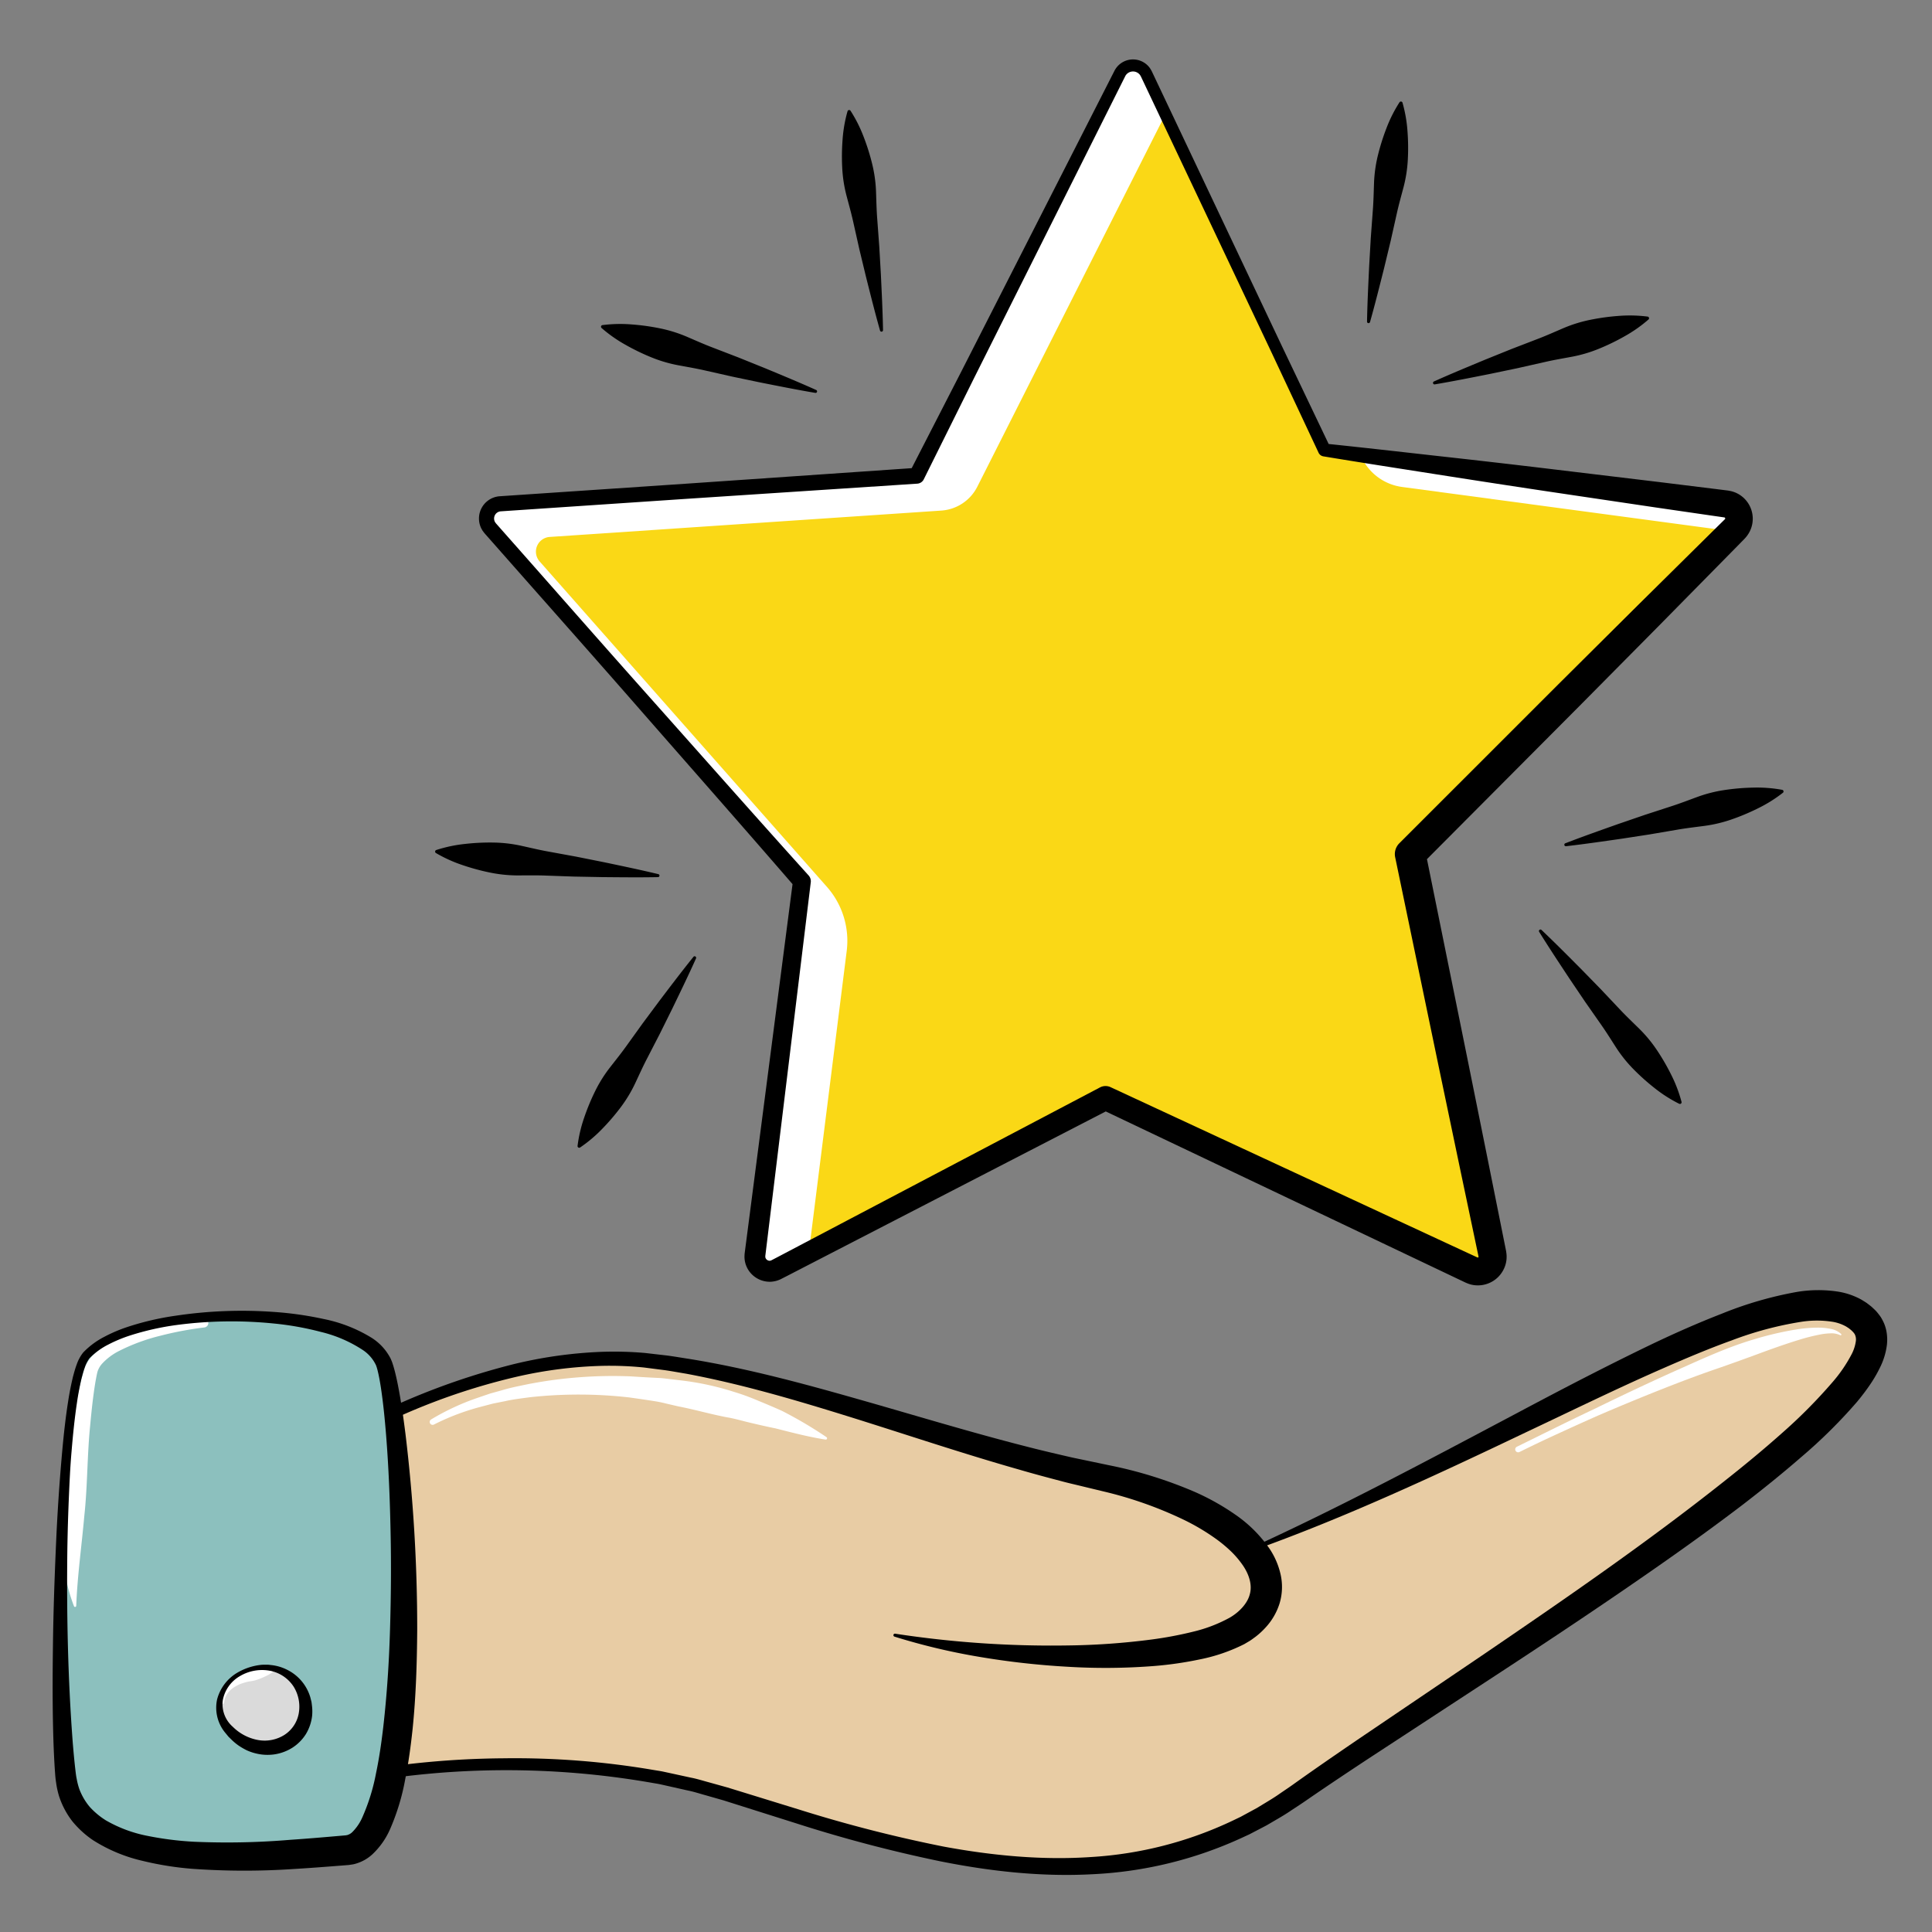 <svg id="Layer_1" data-name="Layer 1" xmlns="http://www.w3.org/2000/svg" viewBox="0 0 512 512"><rect x="0" y="0" width="512" height="512" fill="#808080" stroke="none"/><defs><style>.cls-1{fill:#e8cca4;}.cls-2{fill:#fff;}.cls-3{fill:#8cc0be;}.cls-4{fill:#dadada;}.cls-5{fill:#fad816;}</style></defs><title>Icon</title><path class="cls-1" d="M323.449,414.018c73.477-29.74,152.521-83.074,170.705-63.777s-102.794,91.661-150.666,125.431-102.052,15.215-150.295,0-99.412-4.453-99.412-4.453V379.575s39.734-22.777,76.351-19.179,80.247,22.296,120.76,30.866,52.852,28.23,39.607,39.137-60.489,10.762-93.365,2.934"/><path class="cls-2" d="M114.25,376.171a63.997,63.997,0,0,1,12.422-5.769l3.24-1.105,3.296-.915c2.19-.667,4.434-1.078,6.671-1.555a117.795,117.795,0,0,1,27.347-2.071c2.288.146,4.58.287,6.882.396,1.156.026,2.291.187,3.432.321l3.427.409A73.32,73.32,0,0,1,194.422,368.833a59.165,59.165,0,0,1,6.464,2.356c2.123.867,4.233,1.757,6.316,2.692a110.512,110.512,0,0,1,11.829,6.979.356.356,0,0,1-.256.645l-.026-.004c-4.571-.725-8.899-1.865-13.212-2.961-2.19-.445-4.353-.936-6.503-1.45-2.155-.492-4.26-1.148-6.437-1.499-4.319-.831-8.531-2.052-12.834-2.885l-3.21-.744a32.072,32.072,0,0,0-3.228-.659c-2.166-.343-4.341-.656-6.521-.963a118.553,118.553,0,0,0-26.366-.058c-2.185.303-4.39.542-6.544,1.033l-3.254.653-3.208.841a62.386,62.386,0,0,0-12.353,4.67l-.059.031a.772.772,0,0,1-.768-1.339Z"/><path d="M93.008,378.226a186.983,186.983,0,0,1,43.207-16.732,117.56,117.56,0,0,1,23.085-3.238,93.631,93.631,0,0,1,11.731.306l5.782.668c1.921.257,3.827.59,5.742.882,15.296,2.464,30.204,6.51,44.974,10.714,14.779,4.19,29.429,8.68,44.193,12.445,3.687.962,7.388,1.827,11.089,2.682,1.848.447,3.709.793,5.562,1.194l5.646,1.182a113.239,113.239,0,0,1,22.677,7.072,63.737,63.737,0,0,1,10.68,5.995,35.368,35.368,0,0,1,9.161,9.17,20.312,20.312,0,0,1,2.823,6.616,15.107,15.107,0,0,1-.258,7.73,16.79,16.79,0,0,1-3.805,6.5,19.995,19.995,0,0,1-2.626,2.394c-.481.345-.963.719-1.45,1.028l-1.47.872a46.076,46.076,0,0,1-11.881,4.069,95.817,95.817,0,0,1-11.809,1.717,165.243,165.243,0,0,1-23.411.198,209.57,209.57,0,0,1-23.088-2.604,169.612,169.612,0,0,1-22.52-5.364.401.401,0,0,1,.185-.778,273.398,273.398,0,0,0,45.539,3.12,188.033,188.033,0,0,0,22.512-1.59,100.021,100.021,0,0,0,10.862-2.047,38.704,38.704,0,0,0,9.686-3.695c2.65-1.51,4.754-3.85,5.354-6.137.684-2.27.04-4.93-1.645-7.521a24.962,24.962,0,0,0-3.063-3.712,36.572,36.572,0,0,0-3.914-3.317,57.712,57.712,0,0,0-9.213-5.467,104.74,104.74,0,0,0-20.907-7.334l-5.572-1.343c-1.88-.467-3.777-.88-5.641-1.391-3.741-.984-7.477-1.977-11.177-3.063-14.843-4.221-29.393-9.12-43.994-13.691-14.597-4.553-29.247-8.915-44.176-11.702-1.87-.308-3.737-.659-5.611-.933l-5.631-.721a89.783,89.783,0,0,0-11.231-.43,113.992,113.992,0,0,0-22.415,2.866,169.612,169.612,0,0,0-42.436,16.088l-.057.031a1.554,1.554,0,0,1-1.49-2.728Z"/><path d="M93.461,469.698a233.609,233.609,0,0,1,39.876-3.729,218.729,218.729,0,0,1,39.922,3.101c.824.143,1.654.253,2.474.423l2.455.533,4.91,1.068c1.647.313,3.245.835,4.865,1.265l4.846,1.349,19.009,5.859a366.814,366.814,0,0,0,38.326,9.812c12.918,2.381,26.055,3.637,39.051,2.749a101.579,101.579,0,0,0,37.413-9.607l2.184-1.049,2.13-1.156,2.13-1.154,2.073-1.258c1.384-.834,2.766-1.671,4.086-2.609,1.339-.918,2.664-1.791,4.029-2.785,5.429-3.867,10.905-7.633,16.39-11.379l32.96-22.308c21.896-14.914,43.754-29.931,64.374-46.3,5.162-4.073,10.229-8.244,15.098-12.577a137.294,137.294,0,0,0,13.567-13.652,38.248,38.248,0,0,0,5.039-7.351,10.579,10.579,0,0,0,1.13-3.388,3.107,3.107,0,0,0-.319-2.058c-.091-.134-.224-.26-.309-.412l-.573-.568-.641-.515-.702-.455a11.039,11.039,0,0,0-3.418-1.228,26.808,26.808,0,0,0-8.568-.015,92.165,92.165,0,0,0-18.368,4.921c-6.11,2.201-12.153,4.765-18.18,7.401-12.063,5.278-23.961,11.112-35.956,16.772-23.936,11.417-48.086,22.734-73.137,31.653a.4.4,0,0,1-.3-.742c24.136-11.024,47.463-23.524,70.911-35.939,11.714-6.235,23.498-12.37,35.543-18.163,6.033-2.879,12.167-5.598,18.479-8.052a99.352,99.352,0,0,1,19.882-5.772,34.579,34.579,0,0,1,11.237-.044,19.168,19.168,0,0,1,5.916,2.083c.469.287.938.574,1.398.878.441.335.885.67,1.312,1.023.408.385.805.744,1.21,1.165a18.385,18.385,0,0,1,1.211,1.553,13.512,13.512,0,0,1,.931,1.809,11.043,11.043,0,0,1,.566,1.938,12.15,12.15,0,0,1,.11,3.741,18.597,18.597,0,0,1-1.893,6.037,35.09,35.09,0,0,1-2.869,4.825c-.515.749-1.043,1.476-1.591,2.171-.535.717-1.096,1.39-1.656,2.067a135.989,135.989,0,0,1-14.575,14.426c-5.09,4.428-10.317,8.63-15.614,12.713-10.638,8.11-21.543,15.761-32.525,23.269C418.33,429.548,407.25,436.88,396.142,444.149l-33.295,21.778c-5.527,3.647-11.038,7.312-16.473,11.055-1.33.937-2.788,1.871-4.199,2.805-1.401.961-2.869,1.821-4.339,2.675l-2.201,1.287-2.261,1.181-2.261,1.179-2.316,1.069a106.464,106.464,0,0,1-39.325,9.514c-13.51.725-26.974-.776-40.082-3.386a370.511,370.511,0,0,1-38.662-10.188l-18.974-5.997-4.728-1.351c-1.581-.432-3.138-.955-4.75-1.272l-4.803-1.08-2.402-.541c-.802-.173-1.617-.286-2.425-.432a223.848,223.848,0,0,0-78.546.295l-.08.014a1.554,1.554,0,0,1-.56-3.057Z"/><path class="cls-3" d="M22.88,359.185c13.42-14.573,73.526-13.908,78.99,2.463S113.291,488.561,92.029,490.313c-26.791,2.208-71.881,6.48-74.613-19.536S15.595,367.096,22.88,359.185Z"/><path class="cls-4" d="M63.258,443.723c8.197-4.83,17.786.219,17.786,9.183s-10.41,13.591-18.218,7.519S58.134,446.742,63.258,443.723Z"/><path class="cls-5" d="M296.764,19.49,242.935,126.081l-110.35,7.427a3.913,3.913,0,0,0-2.671,6.494l82.597,93.557-12.433,98.931a3.913,3.913,0,0,0,5.691,3.958l87.208-45.454,5.242,2.463,4.091,1.923,87.665,41.198a3.913,3.913,0,0,0,5.497-4.329l-17.864-86.998-3.881-18.901,85.976-86.149a3.913,3.913,0,0,0-2.249-6.642L350.982,119.257,303.794,19.579A3.913,3.913,0,0,0,296.764,19.49Z"/><path class="cls-2" d="M371.557,129.048l87.544,11.76.604-.605a3.913,3.913,0,0,0-2.249-6.642l-96.935-13.021.321.679A13.903,13.903,0,0,0,371.557,129.048Z"/><path class="cls-2" d="M219.142,235.026l-76.136-86.238a3.913,3.913,0,0,1,2.671-6.494l103.774-6.985a11.565,11.565,0,0,0,9.547-6.326L308.851,30.262l-5.057-10.683a3.913,3.913,0,0,0-7.03-.09l-53.829,106.592-110.35,7.427a3.913,3.913,0,0,0-2.671,6.494l82.597,93.556-12.433,98.931a3.913,3.913,0,0,0,5.691,3.958l8.567-4.465L224.385,252.03A21.619,21.619,0,0,0,219.142,235.026Z"/><path d="M298.189,20.209,271.454,73.596,258.09,100.29l-13.28,26.737a2.075,2.075,0,0,1-1.719,1.148l-.014.001-60.898,4.004-30.446,2.048-15.223,1.024-3.798.257a1.911,1.911,0,0,0-1.514.94,1.945,1.945,0,0,0-.077,1.783,1.777,1.777,0,0,1,.11.204,2.292,2.292,0,0,1,.15.192c.122.161.396.455.587.676l1.262,1.43c13.481,15.235,26.886,30.537,40.429,45.717,13.529,15.192,27.001,30.436,40.625,45.544a2.305,2.305,0,0,1,.579,1.817l-.005.043-6.237,51.265-3.119,25.632-1.559,12.816-.78,6.408-.195,1.602-.097.801-.049.401c-.012.118.002.108-.005.168a1.03,1.03,0,0,0,.337.829,1.175,1.175,0,0,0,.852.334,1.337,1.337,0,0,0,.443-.128l1.37-.714,5.713-3.006L222.957,324.25l22.85-12.025,45.701-24.05a3.148,3.148,0,0,1,2.781-.077l.04.019L345.111,311.693,370.502,323.479l12.696,5.893,6.348,2.946,1.587.737.397.184c.04.008.038.001.055.012a.087.087,0,0,0,.048.009c.021.007.088-.023.159-.086.044-.091.05-.059.03-.142a.036.036,0,0,1-.002-.019c-.001-.014.013.014-.01-.085l-.09-.428-.18-.856-.36-1.712-1.44-6.849-2.88-13.697-5.73-27.4-11.396-54.814a4.056,4.056,0,0,1,1.085-3.679l.023-.022,42.049-42.039,21.083-20.962,21.141-20.903,1.325-1.303.662-.652c.013-.042.056-.046.053-.066.042-.028.074-.091.03-.221-.054-.121-.047-.149-.17-.184a.074.074,0,0,1-.026-.011c-.008-.003-.001-.006-.02-.01l-.115-.017-.46-.066-.92-.132-1.839-.264-14.711-2.139-29.41-4.367q-14.702-2.208-29.39-4.518c-9.793-1.535-19.588-3.048-29.369-4.67l-.059-.01a1.707,1.707,0,0,1-1.254-.95L336.801,93.05,324.073,66.155,311.343,39.26,304.978,25.813l-1.591-3.362-.796-1.681-.199-.42c-.071-.155-.105-.182-.155-.281a1.959,1.959,0,0,0-.329-.44,2.316,2.316,0,0,0-2.01-.659A2.279,2.279,0,0,0,298.189,20.209Zm-2.849-1.439a5.516,5.516,0,0,1,8.864-1.361,5.115,5.115,0,0,1,.785,1.04c.097.173.233.407.29.535l.199.42.796,1.681,1.592,3.362,6.367,13.446,12.733,26.893,12.735,26.892,12.822,26.851-1.313-.959c9.862,1.016,19.71,2.142,29.561,3.246q14.779,1.629,29.54,3.398l29.52,3.549,14.754,1.819,1.844.231.922.115.461.058.115.014.207.036.428.083a7.419,7.419,0,0,1,3.202,1.542,7.527,7.527,0,0,1,1.621,9.744,8.213,8.213,0,0,1-1.085,1.397l-.65.664-1.301,1.327-20.861,21.183L418.569,187.098l-41.954,42.134,1.108-3.701,11.126,54.869,5.531,27.441,2.75,13.724,1.375,6.862.344,1.715.172.858.086.429.057.347.056.414a7.442,7.442,0,0,1-.383,3.379,7.763,7.763,0,0,1-1.813,2.856,7.629,7.629,0,0,1-6.217,2.168,7.339,7.339,0,0,1-1.65-.383c-.255-.094-.53-.204-.76-.304l-.395-.188-1.58-.752-6.32-3.007-12.639-6.013L342.184,317.92,291.626,293.872l2.821-.058L248.558,317.502l-22.945,11.844-11.472,5.922-5.736,2.961-1.499.765a6.883,6.883,0,0,1-2.657.68,6.732,6.732,0,0,1-4.989-1.952,6.587,6.587,0,0,1-1.957-4.994c.011-.209.029-.488.047-.637l.052-.4.104-.8.208-1.6.83-6.402,1.66-12.803,3.321-25.607,6.641-51.214.573,1.859c-13.303-15.392-26.76-30.648-40.158-45.957-13.384-15.321-26.906-30.519-40.353-45.784l-1.262-1.43c-.224-.26-.39-.427-.662-.764l-.427-.567-.352-.63a5.914,5.914,0,0,1,4.903-8.479l3.813-.258,15.223-1.025,30.446-2.051,60.885-4.193L241.061,125.135l13.635-26.558L268.245,71.975Z"/><path d="M379.996,101.098c4.537-2.038,9.118-3.928,13.696-5.83l6.889-2.781,6.923-2.666c2.311-.88,4.578-1.901,6.86-2.877a36.839,36.839,0,0,1,7.069-2.188,58.886,58.886,0,0,1,7.421-1.027,37.208,37.208,0,0,1,7.785.173.441.441,0,0,1,.232.766,37.209,37.209,0,0,1-6.375,4.472,58.87,58.87,0,0,1-6.739,3.272,36.835,36.835,0,0,1-7.092,2.111c-2.439.457-4.891.869-7.301,1.422l-7.237,1.633-7.272,1.518c-4.863.964-9.722,1.94-14.625,2.768a.403.403,0,0,1-.232-.765Z"/><path d="M362.277,85.23c.092-4.937.337-9.851.57-14.767l.423-7.363.542-7.345c.19-2.447.234-4.916.324-7.378a36.295,36.295,0,0,1,1.037-7.272,58.049,58.049,0,0,1,2.237-7.094,36.744,36.744,0,0,1,3.477-6.911.442.442,0,0,1,.791.117,36.743,36.743,0,0,1,1.325,7.622,58.07,58.07,0,0,1,.084,7.438,36.304,36.304,0,0,1-1.116,7.26c-.627,2.382-1.3,4.758-1.828,7.155l-1.61,7.187-1.729,7.169c-1.203,4.772-2.392,9.546-3.735,14.298a.403.403,0,0,1-.791-.117Z"/><path d="M216.06,104.116c-4.904-.828-9.763-1.804-14.625-2.768l-7.272-1.518-7.237-1.633c-2.41-.553-4.862-.965-7.301-1.422a36.837,36.837,0,0,1-7.092-2.111,58.89,58.89,0,0,1-6.739-3.272,37.208,37.208,0,0,1-6.375-4.472.441.441,0,0,1,.232-.765,37.209,37.209,0,0,1,7.785-.173,58.889,58.889,0,0,1,7.421,1.027,36.837,36.837,0,0,1,7.069,2.188c2.281.976,4.549,1.997,6.859,2.877l6.924,2.666,6.889,2.781c4.578,1.902,9.159,3.792,13.696,5.83a.403.403,0,0,1-.232.766Z"/><path d="M233.219,87.601c-1.343-4.751-2.533-9.526-3.735-14.298l-1.729-7.169L226.145,58.946c-.527-2.397-1.201-4.772-1.828-7.155a36.305,36.305,0,0,1-1.116-7.26,58.07,58.07,0,0,1,.084-7.438,36.751,36.751,0,0,1,1.324-7.622.442.442,0,0,1,.791-.117,36.751,36.751,0,0,1,3.477,6.911,58.092,58.092,0,0,1,2.237,7.094,36.313,36.313,0,0,1,1.037,7.272c.091,2.462.135,4.93.324,7.378l.542,7.345.423,7.363c.232,4.916.478,9.83.57,14.767a.403.403,0,0,1-.791.117Z"/><path d="M174.372,232.45c-4.972.096-9.928.038-14.885-.007l-7.427-.142-7.415-.262c-2.47-.097-4.957-.046-7.438-.043a36.836,36.836,0,0,1-7.36-.759,58.897,58.897,0,0,1-7.23-1.965,37.212,37.212,0,0,1-7.094-3.211.441.441,0,0,1,.086-.795,37.212,37.212,0,0,1,7.618-1.614,58.892,58.892,0,0,1,7.483-.368,36.835,36.835,0,0,1,7.352.838c2.423.535,4.84,1.118,7.274,1.554l7.298,1.335,7.285,1.455c4.851,1.02,9.704,2.027,14.54,3.188a.403.403,0,0,1-.086.795Z"/><path d="M184.451,253.994c-2.02,4.505-4.172,8.93-6.314,13.361l-3.276,6.607-3.378,6.545c-1.134,2.177-2.142,4.431-3.191,6.66a36.305,36.305,0,0,1-3.805,6.283,58.064,58.064,0,0,1-4.839,5.649,36.753,36.753,0,0,1-5.908,4.994.442.442,0,0,1-.682-.418,36.755,36.755,0,0,1,1.77-7.531,58.084,58.084,0,0,1,2.839-6.876,36.304,36.304,0,0,1,3.873-6.242c1.51-1.946,3.062-3.867,4.487-5.865l4.299-5.98,4.401-5.918c2.977-3.919,5.944-7.844,9.042-11.689a.403.403,0,0,1,.682.418Z"/><path d="M414.824,223.48c4.638-1.795,9.313-3.439,13.986-5.096l7.026-2.412,7.055-2.295c2.354-.756,4.673-1.656,7.002-2.509a36.839,36.839,0,0,1,7.175-1.81,58.893,58.893,0,0,1,7.465-.632,37.208,37.208,0,0,1,7.765.585.441.441,0,0,1,.192.777,37.209,37.209,0,0,1-6.604,4.127,58.886,58.886,0,0,1-6.904,2.91,36.831,36.831,0,0,1-7.194,1.732c-2.459.327-4.931.609-7.366,1.033l-7.313,1.247-7.343,1.13c-4.907.705-9.811,1.422-14.751,1.989a.403.403,0,0,1-.192-.777Z"/><path d="M408.515,246.445c3.583,3.398,7.045,6.893,10.518,10.381l5.15,5.279,5.057,5.354c1.678,1.791,3.472,3.488,5.228,5.216a36.311,36.311,0,0,1,4.67,5.67,58.091,58.091,0,0,1,3.729,6.436,36.767,36.767,0,0,1,2.757,7.228.442.442,0,0,1-.62.505,36.749,36.749,0,0,1-6.521-4.163,58.077,58.077,0,0,1-5.548-4.955,36.31,36.31,0,0,1-4.608-5.721c-1.336-2.07-2.635-4.169-4.049-6.175l-4.22-6.037-4.127-6.112c-2.712-4.107-5.434-8.205-8.037-12.401a.403.403,0,0,1,.62-.505Z"/><path class="cls-2" d="M401.987,383.402c6.887-3.377,13.732-6.816,20.67-10.08,6.89-3.364,13.823-6.651,20.828-9.807,7.019-3.109,14-6.424,21.44-8.604a84.779,84.779,0,0,1,11.365-2.631,36.171,36.171,0,0,1,5.903-.439,15.709,15.709,0,0,1,2.999.336,5.54,5.54,0,0,1,2.742,1.35.201.201,0,0,1-.237.319l-.014-.008a5.448,5.448,0,0,0-2.622-.486,16.48,16.48,0,0,0-2.734.311,51.776,51.776,0,0,0-5.429,1.363c-3.592,1.102-7.159,2.362-10.71,3.679-3.555,1.309-7.123,2.605-10.721,3.851-3.604,1.23-7.187,2.543-10.75,3.911-7.126,2.741-14.198,5.652-21.226,8.671q-5.242,2.326-10.454,4.726-5.218,2.381-10.356,4.928l-.006.003a.777.777,0,0,1-.692-1.392Z"/><path class="cls-2" d="M54.159,351.786a89.728,89.728,0,0,0-11.69,2.207,50.912,50.912,0,0,0-10.991,4.062,15.87,15.87,0,0,0-4.368,3.278,5.886,5.886,0,0,0-1.218,2.019,5.193,5.193,0,0,0-.15.553l-.151.692-.267,1.424c-.652,3.859-1.069,7.843-1.434,11.809-.802,7.945-.684,15.968-1.544,23.875-.706,7.943-1.823,15.786-2.146,23.841l-.001.016a.306.306,0,0,1-.587.108,42.783,42.783,0,0,1-2.755-12.061,100.039,100.039,0,0,1-.536-12.23c.024-8.151,1.635-16.153,2.886-24.16.696-4.004,1.425-7.987,2.444-11.996l.416-1.513.235-.766a8.998,8.998,0,0,1,.322-.877,9.866,9.866,0,0,1,2.072-2.992,19.629,19.629,0,0,1,5.431-3.654,56.9,56.9,0,0,1,11.742-3.858c1.987-.462,3.984-.85,5.987-1.196,2.006-.355,3.996-.664,6.047-.899a1.166,1.166,0,0,1,.274,2.316Z"/><path class="cls-2" d="M58.256,450.984a6.357,6.357,0,0,1,.607-2.285A11.24,11.24,0,0,1,59.4,447.68c.225-.305.429-.638.682-.923a12.186,12.186,0,0,1,3.478-2.955c.652-.409,1.331-.719,2.01-1.096a7.687,7.687,0,0,1,2.166-.581,8.747,8.747,0,0,1,4.467.714.172.172,0,0,1,.033.292l-.009.007a9.038,9.038,0,0,1-1.954,1.131,15.096,15.096,0,0,1-1.898.788,8.34,8.34,0,0,1-1.903.479,12.523,12.523,0,0,0-1.901.443,9.312,9.312,0,0,0-3.391,1.801c-.243.211-.435.463-.66.693a6.029,6.029,0,0,0-.532.789,4.15,4.15,0,0,0-.565,1.723l-.005.075a.582.582,0,0,1-1.161-.075Z"/><path d="M22.051,358.422a21.102,21.102,0,0,1,5.48-4.095,39.822,39.822,0,0,1,6.138-2.634,73.928,73.928,0,0,1,12.837-3.008A118.327,118.327,0,0,1,72.721,347.686,90.875,90.875,0,0,1,85.817,349.559a38.623,38.623,0,0,1,12.667,4.974,14.133,14.133,0,0,1,5.068,5.569c.129.311.271.641.381.942l.282.857c.162.558.325,1.119.459,1.666.284,1.103.515,2.191.738,3.28.863,4.347,1.477,8.672,2.024,13.006a430.105,430.105,0,0,1,3.129,52.193c-.068,8.735-.328,17.493-1.233,26.276-.473,4.391-1.056,8.789-1.947,13.202a59.514,59.514,0,0,1-4.047,13.305,20.372,20.372,0,0,1-4.621,6.554,10.958,10.958,0,0,1-4.281,2.46,6.995,6.995,0,0,1-1.298.294l-.662.098c-.23.031-.296.027-.452.042l-1.617.127c-4.315.34-8.662.673-13.027.93a194.277,194.277,0,0,1-26.452-.083,83.308,83.308,0,0,1-13.354-2.154,41.896,41.896,0,0,1-12.933-5.437,25.636,25.636,0,0,1-5.466-4.992,21.95,21.95,0,0,1-3.517-6.639,22.883,22.883,0,0,1-.79-3.617c-.205-1.258-.255-2.323-.337-3.425-.15-2.198-.248-4.384-.334-6.567-.306-8.726-.286-17.41-.169-26.093.101-8.682.396-17.355.772-26.024q.538-13.005,1.711-25.987c.397-4.328.868-8.654,1.552-12.971.327-2.159.76-4.315,1.266-6.468.301-1.076.568-2.151.983-3.227A10.681,10.681,0,0,1,22.051,358.422Zm1.657,1.526a8.993,8.993,0,0,0-1.256,2.491c-.36.949-.607,1.978-.882,2.988-.465,2.064-.87,4.158-1.173,6.281-.635,4.238-1.066,8.527-1.424,12.821-.375,4.294-.565,8.608-.749,12.92q-.268,6.469-.373,12.947c-.224,17.262.134,34.585,1.452,51.724.18,2.137.372,4.27.611,6.382.124,1.052.234,2.146.432,3.018a17.297,17.297,0,0,0,.709,2.69,16.113,16.113,0,0,0,2.742,4.656,20.367,20.367,0,0,0,4.252,3.544,35.606,35.606,0,0,0,11.075,4.122,84.912,84.912,0,0,0,12.321,1.551A199.807,199.807,0,0,0,76.89,487.572c4.275-.287,8.557-.651,12.868-1.027l1.618-.141c.113-.012.319-.022.355-.037a1.187,1.187,0,0,1,.139-.034.717.717,0,0,0,.28-.065,3.13,3.13,0,0,0,1.266-.795,12.893,12.893,0,0,0,2.697-4.064A52.978,52.978,0,0,0,99.65,469.941c.858-4.066,1.453-8.255,1.942-12.464.955-8.432,1.516-16.984,1.766-25.557.256-8.574.337-17.176.153-25.776-.172-8.599-.506-17.207-1.187-25.765-.345-4.274-.76-8.551-1.396-12.73-.165-1.04-.338-2.079-.549-3.083-.099-.509-.219-.993-.335-1.481l-.194-.695-.2-.573a9.882,9.882,0,0,0-3.45-4.016A35.144,35.144,0,0,0,84.975,352.955a78.776,78.776,0,0,0-12.521-2.222,110.739,110.739,0,0,0-25.59.399,71.561,71.561,0,0,0-12.438,2.8,37.528,37.528,0,0,0-5.802,2.429A18.894,18.894,0,0,0,23.709,359.948Z"/><path d="M62.972,443.237a15.701,15.701,0,0,1,6.426-2.055c.38-.021.763-.01,1.147-.015a5.806,5.806,0,0,1,1.148.073,12.141,12.141,0,0,1,4.458,1.296A11.897,11.897,0,0,1,82.227,449.77l.309,1.201c.071.405.106.814.158,1.224a12.545,12.545,0,0,1,.023,2.501,11.997,11.997,0,0,1-1.642,4.838,11.639,11.639,0,0,1-3.628,3.651,12.319,12.319,0,0,1-4.78,1.749,12.829,12.829,0,0,1-4.998-.292,12.968,12.968,0,0,1-2.332-.824,18.504,18.504,0,0,1-2.105-1.225,15.195,15.195,0,0,1-1.839-1.524l-.839-.822-.756-.919a10.406,10.406,0,0,1-2.265-8.96A11.632,11.632,0,0,1,62.972,443.237Zm.572.971A9.32,9.32,0,0,0,59.03,450.66a7.939,7.939,0,0,0,2.681,6.97,12.662,12.662,0,0,0,6.716,3.499,9.837,9.837,0,0,0,6.88-1.323,8.587,8.587,0,0,0,3.84-5.612,10.07,10.07,0,0,0-1.304-7.173,9.618,9.618,0,0,0-6.37-4.267A11.49,11.49,0,0,0,63.544,444.208Z"/></svg>